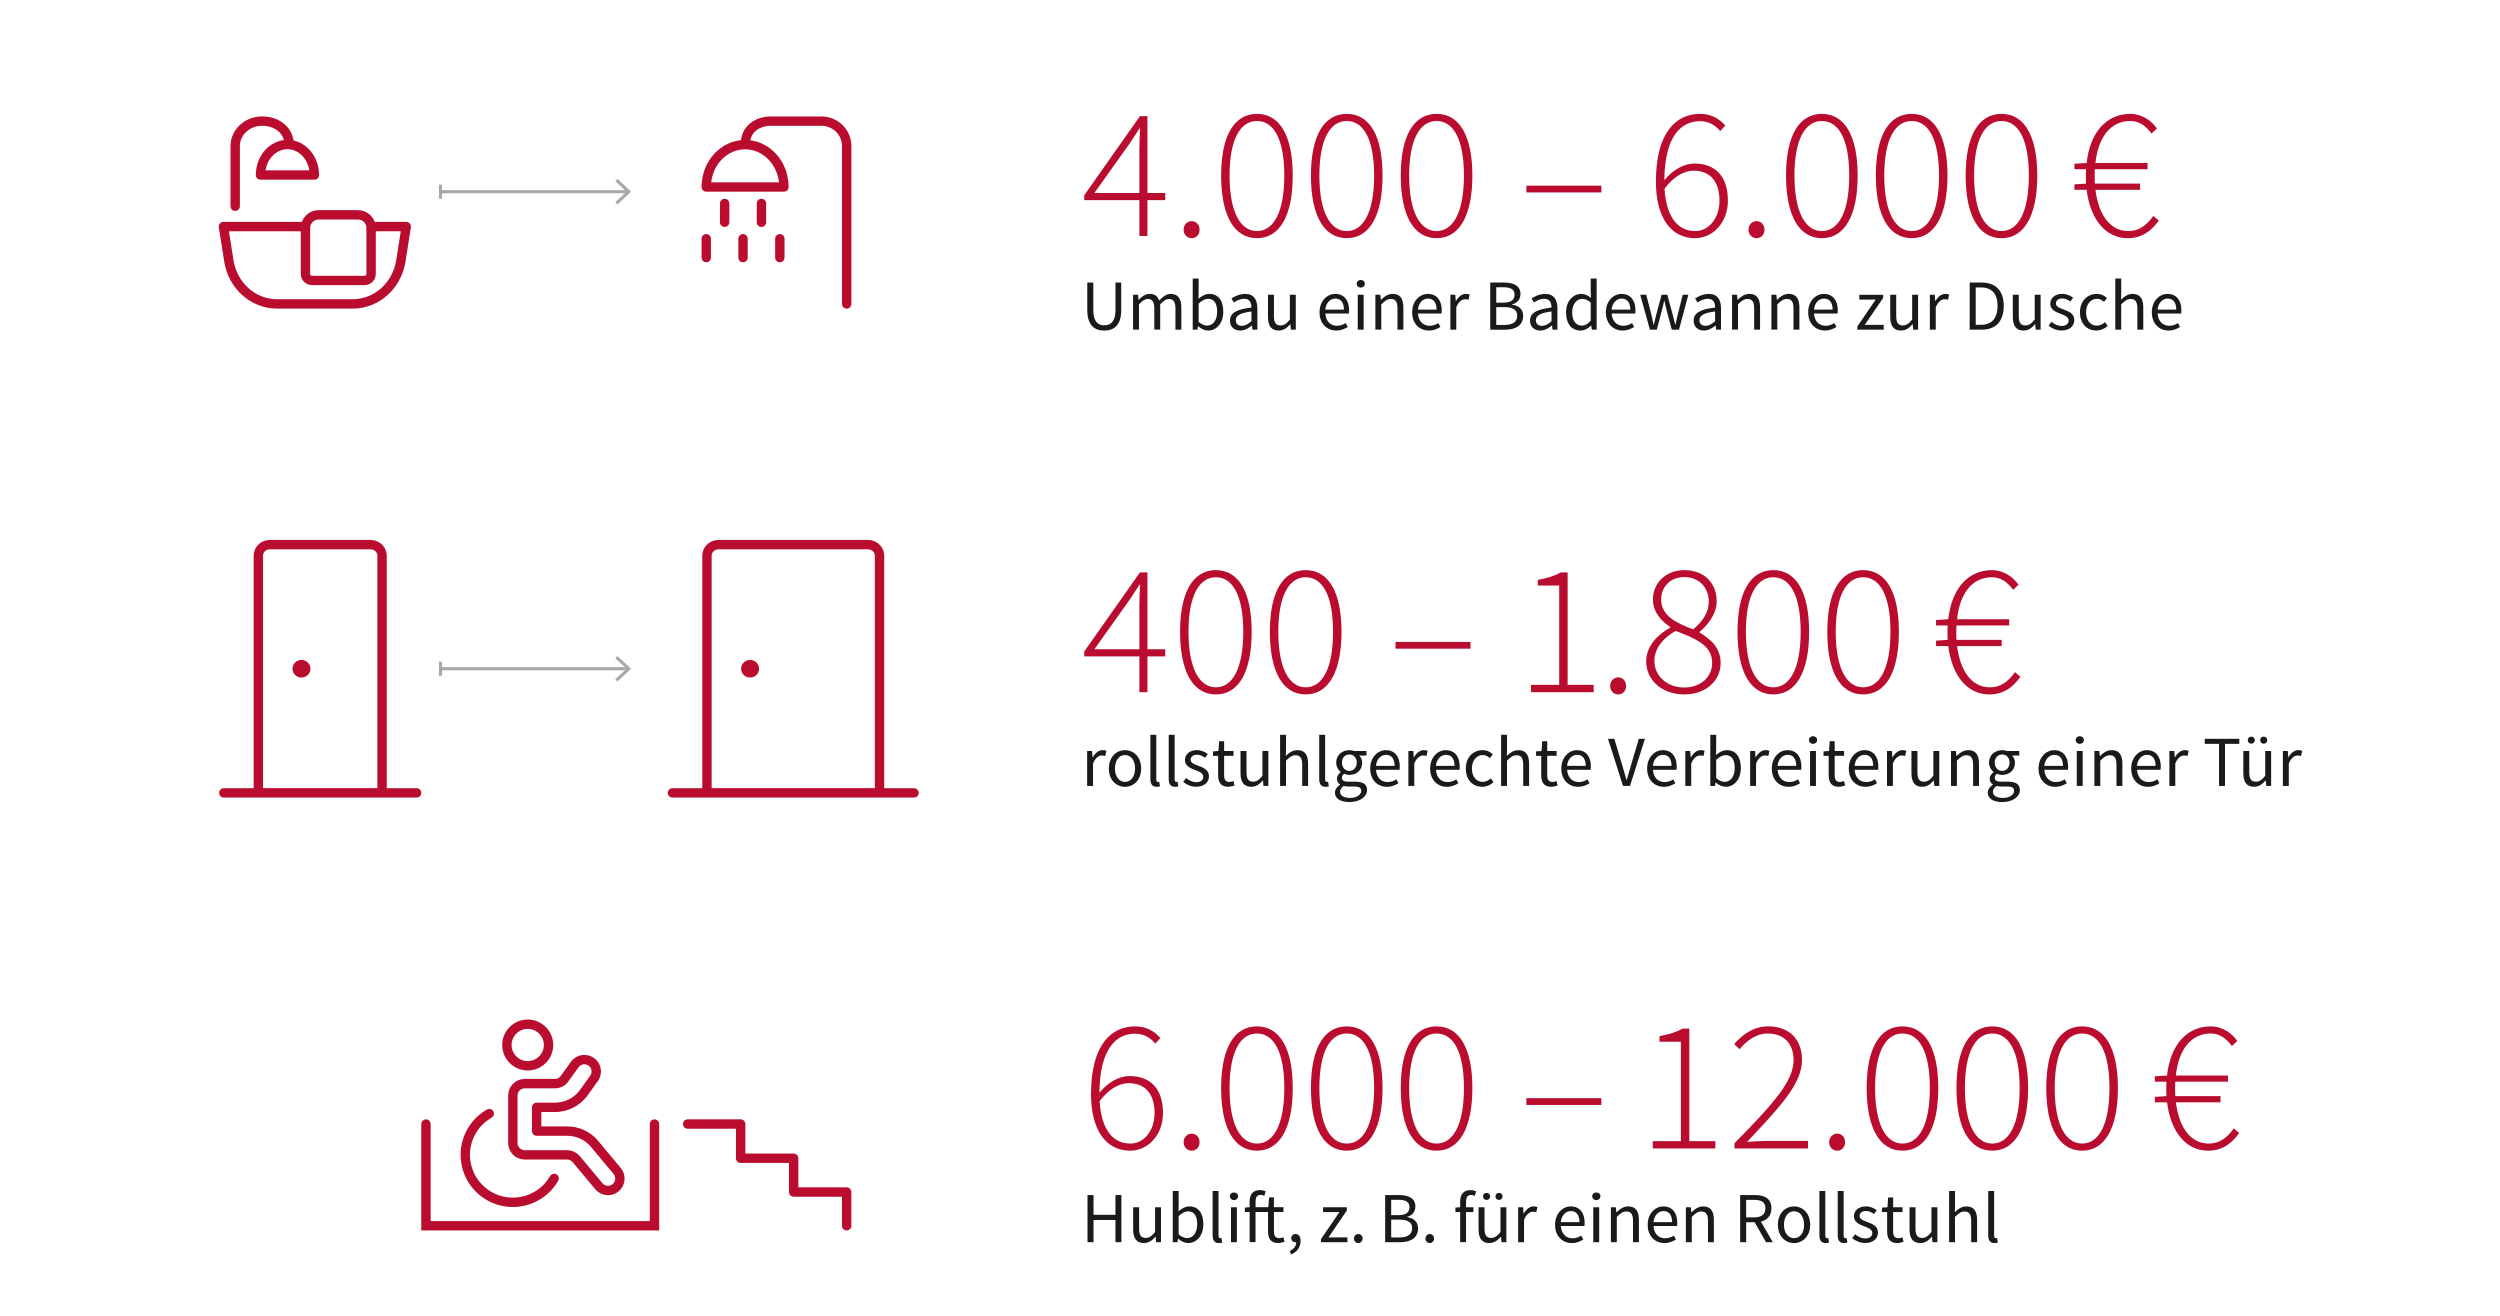 <?xml version="1.0" encoding="utf-8"?>
<!-- Generator: Adobe Illustrator 23.0.4, SVG Export Plug-In . SVG Version: 6.00 Build 0)  -->
<svg version="1.1" id="Ebene_1" xmlns="http://www.w3.org/2000/svg" xmlns:xlink="http://www.w3.org/1999/xlink" x="0px" y="0px"
	 viewBox="0 0 800 421" style="enable-background:new 0 0 800 421;" xml:space="preserve">
<style type="text/css">
	.st0{fill:none;stroke:#BA0C2F;stroke-width:3;stroke-linecap:round;stroke-linejoin:round;}
	.st1{fill:none;stroke:#A8A9A5;}
	.st2{fill:#BA0C2F;}
	.st3{fill:#1A1A18;}
	.st4{fill:none;stroke:#51534A;stroke-width:3;stroke-linecap:round;}
	.st5{fill:none;stroke:#BA0C2F;stroke-width:3;stroke-linecap:round;}
</style>
<g>
	<g>
		<path class="st0" d="M238.55,45.9c0-4.39,3.62-7.14,8.1-7.14h16.19c4.47,0,8.1,3.56,8.1,7.95v50.55"/>
		<path class="st0" d="M250.86,59.84c0-7.49-5.56-13.56-12.43-13.56c-6.86,0-12.43,6.07-12.43,13.56H250.86z"/>
	</g>
	<line class="st0" x1="249.55" y1="76.4" x2="249.55" y2="82.43"/>
	<line class="st0" x1="237.77" y1="76.4" x2="237.77" y2="82.43"/>
	<line class="st0" x1="226" y1="76.4" x2="226" y2="82.43"/>
	<line class="st0" x1="243.66" y1="65.1" x2="243.66" y2="71.13"/>
	<line class="st0" x1="231.89" y1="65.1" x2="231.89" y2="71.13"/>
	<g>
		<path class="st0" d="M97.25,72.5H71.5l1.73,10.96c1.25,7.96,7.76,13.79,15.39,13.79h24.27c7.63,0,14.14-5.83,15.39-13.79L130,72.5
			h-10.75"/>
		<path class="st0" d="M99.85,89.75h16.8c1.16,0,2.1-0.94,2.1-2.1v-14.7c0-2.32-1.88-4.2-4.2-4.2h-12.6c-2.32,0-4.2,1.88-4.2,4.2
			v14.7C97.75,88.81,98.69,89.75,99.85,89.75z"/>
		<path class="st0" d="M92.5,46.15c0-4.42-3.86-7.4-8.62-7.4c-4.76,0-8.62,3.58-8.62,8V66"/>
		<path class="st0" d="M100.6,56c0-5.38-3.86-9.75-8.62-9.75c-4.76,0-8.62,4.37-8.62,9.75H100.6z"/>
	</g>
	<line class="st1" x1="140.96" y1="61.34" x2="201.23" y2="61.34"/>
	<line class="st1" x1="140.96" y1="59.09" x2="140.96" y2="63.59"/>
	<polyline class="st1" points="197.23,57.61 201.23,61.34 197.23,65.06 	"/>
	<g>
		<path class="st2" d="M372.88,64.04h-5.7V75.5h-2.58V64.04h-17.64v-1.56l17.82-25.32h2.4v24.6h5.7V64.04z M364.6,61.76V47.72
			c0-1.74,0.12-4.86,0.24-6.6h-0.24c-0.96,1.62-2.04,3.06-3.12,4.8L350.2,61.76H364.6z"/>
		<path class="st2" d="M381.34,70.76c1.32,0,2.52,1.02,2.52,2.76c0,1.68-1.2,2.7-2.52,2.7c-1.32,0-2.58-1.02-2.58-2.7
			C378.76,71.78,380.02,70.76,381.34,70.76z"/>
		<path class="st2" d="M390.76,56.18c0-12.72,4.14-19.74,11.46-19.74c7.32,0,11.46,7.02,11.46,19.74c0,12.78-4.14,20.04-11.46,20.04
			C394.9,76.22,390.76,68.96,390.76,56.18z M410.98,56.18c0-11.7-3.42-17.46-8.76-17.46c-5.28,0-8.76,5.76-8.76,17.46
			c0,11.7,3.48,17.76,8.76,17.76C407.56,73.94,410.98,67.88,410.98,56.18z"/>
		<path class="st2" d="M419.5,56.18c0-12.72,4.14-19.74,11.46-19.74c7.32,0,11.46,7.02,11.46,19.74c0,12.78-4.14,20.04-11.46,20.04
			C423.64,76.22,419.5,68.96,419.5,56.18z M439.72,56.18c0-11.7-3.42-17.46-8.76-17.46c-5.28,0-8.76,5.76-8.76,17.46
			c0,11.7,3.48,17.76,8.76,17.76C436.3,73.94,439.72,67.88,439.72,56.18z"/>
		<path class="st2" d="M448.24,56.18c0-12.72,4.14-19.74,11.46-19.74c7.32,0,11.46,7.02,11.46,19.74c0,12.78-4.14,20.04-11.46,20.04
			C452.38,76.22,448.24,68.96,448.24,56.18z M468.46,56.18c0-11.7-3.42-17.46-8.76-17.46c-5.28,0-8.76,5.76-8.76,17.46
			c0,11.7,3.48,17.76,8.76,17.76C465.04,73.94,468.46,67.88,468.46,56.18z"/>
		<path class="st2" d="M488.44,59.42h24v2.16h-24V59.42z"/>
		<path class="st2" d="M550.47,41.96c-1.68-2.1-4.02-3.18-6.48-3.18c-6.06,0-11.28,4.8-11.4,18.9c2.64-3.24,6.12-5.34,9.66-5.34
			c6.72,0,10.68,4.14,10.68,11.88c0,6.96-4.8,12-10.5,12c-7.68,0-12.54-6.48-12.54-18.12c0-16.08,6.72-21.66,14.1-21.66
			c3.6,0,6.12,1.5,8.1,3.72L550.47,41.96z M550.23,64.22c0-5.52-2.46-9.6-8.28-9.6c-2.7,0-6.18,1.56-9.3,5.76
			c0.48,8.1,3.6,13.56,9.84,13.56C546.93,73.94,550.23,69.68,550.23,64.22z"/>
		<path class="st2" d="M562.11,70.76c1.32,0,2.52,1.02,2.52,2.76c0,1.68-1.2,2.7-2.52,2.7c-1.32,0-2.58-1.02-2.58-2.7
			C559.53,71.78,560.79,70.76,562.11,70.76z"/>
		<path class="st2" d="M571.53,56.18c0-12.72,4.14-19.74,11.46-19.74c7.32,0,11.46,7.02,11.46,19.74c0,12.78-4.14,20.04-11.46,20.04
			C575.67,76.22,571.53,68.96,571.53,56.18z M591.75,56.18c0-11.7-3.42-17.46-8.76-17.46c-5.28,0-8.76,5.76-8.76,17.46
			c0,11.7,3.48,17.76,8.76,17.76C588.33,73.94,591.75,67.88,591.75,56.18z"/>
		<path class="st2" d="M600.27,56.18c0-12.72,4.14-19.74,11.46-19.74c7.32,0,11.46,7.02,11.46,19.74c0,12.78-4.14,20.04-11.46,20.04
			C604.41,76.22,600.27,68.96,600.27,56.18z M620.49,56.18c0-11.7-3.42-17.46-8.76-17.46c-5.28,0-8.76,5.76-8.76,17.46
			c0,11.7,3.48,17.76,8.76,17.76C617.07,73.94,620.49,67.88,620.49,56.18z"/>
		<path class="st2" d="M629.01,56.18c0-12.72,4.14-19.74,11.46-19.74c7.32,0,11.46,7.02,11.46,19.74c0,12.78-4.14,20.04-11.46,20.04
			C633.15,76.22,629.01,68.96,629.01,56.18z M649.23,56.18c0-11.7-3.42-17.46-8.76-17.46c-5.28,0-8.76,5.76-8.76,17.46
			c0,11.7,3.48,17.76,8.76,17.76C645.81,73.94,649.23,67.88,649.23,56.18z"/>
	</g>
	<g>
		<path class="st2" d="M690.82,70.58c-2.52,3.48-5.52,5.64-9.96,5.64c-7.02,0-11.94-5.94-13.14-15.48h-3.9V59l3.72-0.24
			c-0.06-0.84-0.06-1.68-0.06-2.52c0-0.72,0-1.44,0.06-2.1h-3.72V52.4l3.9-0.24c1.08-9.78,6.3-15.72,14.04-15.72
			c3.6,0,6.72,2.16,8.46,4.68l-1.74,1.62c-1.74-2.4-3.96-4.02-6.72-4.02c-6.36,0-10.32,5.1-11.22,13.44h16.68v1.98h-16.86
			c-0.06,0.66-0.06,1.32-0.06,2.04c0,0.9,0,1.74,0.06,2.58h14.46v1.98h-14.28c1.02,8.1,4.74,13.2,10.5,13.2
			c3.3,0,5.7-1.62,8.04-4.86L690.82,70.58z"/>
	</g>
	<g>
		<path class="st3" d="M347.93,90.42h1.93v8.9c0,3.63,1.54,4.78,3.5,4.78c2,0,3.59-1.15,3.59-4.78v-8.9h1.84v8.85
			c0,4.85-2.35,6.51-5.43,6.51s-5.43-1.66-5.43-6.51V90.42z"/>
		<path class="st3" d="M362.61,94.32h1.56l0.16,1.61h0.07c0.97-1.06,2.14-1.89,3.47-1.89c1.7,0,2.62,0.81,3.08,2.14
			c1.17-1.26,2.32-2.14,3.68-2.14c2.3,0,3.4,1.52,3.4,4.37v7.08h-1.89v-6.83c0-2.09-0.67-2.99-2.07-2.99
			c-0.87,0-1.77,0.57-2.81,1.72v8.09h-1.89v-6.83c0-2.09-0.67-2.99-2.09-2.99c-0.83,0-1.77,0.57-2.81,1.72v8.09h-1.89V94.32z"/>
		<path class="st3" d="M381.67,89.13h1.89v4.46l-0.05,2.02c1.01-0.9,2.25-1.56,3.5-1.56c2.9,0,4.44,2.23,4.44,5.68
			c0,3.82-2.28,6.05-4.83,6.05c-1.03,0-2.21-0.51-3.2-1.38h-0.07l-0.16,1.1h-1.52V89.13z M386.29,104.19c1.84,0,3.2-1.68,3.2-4.44
			c0-2.46-0.83-4.12-2.94-4.12c-0.94,0-1.93,0.53-2.99,1.52v5.86C384.55,103.87,385.56,104.19,386.29,104.19z"/>
		<path class="st3" d="M400.46,98.42c0-1.43-0.48-2.81-2.3-2.81c-1.31,0-2.46,0.6-3.33,1.2l-0.76-1.31c1.04-0.67,2.6-1.45,4.39-1.45
			c2.74,0,3.89,1.82,3.89,4.6v6.85h-1.56l-0.16-1.33h-0.05c-1.08,0.87-2.32,1.61-3.7,1.61c-1.89,0-3.29-1.17-3.29-3.17
			C393.59,100.17,395.7,98.95,400.46,98.42z M397.4,104.26c1.08,0,1.98-0.53,3.06-1.49v-3.1c-3.75,0.46-5.01,1.38-5.01,2.81
			C395.45,103.73,396.3,104.26,397.4,104.26z"/>
		<path class="st3" d="M405.75,94.32h1.91v6.83c0,2.09,0.62,2.99,2.09,2.99c1.15,0,1.96-0.57,3.01-1.89v-7.93h1.89v11.18h-1.56
			l-0.16-1.75h-0.07c-1.04,1.22-2.14,2.02-3.68,2.02c-2.37,0-3.43-1.52-3.43-4.37V94.32z"/>
		<path class="st3" d="M427.26,94.05c2.85,0,4.46,2.05,4.46,5.24c0,0.39-0.02,0.76-0.07,1.03h-7.54c0.14,2.41,1.59,3.93,3.73,3.93
			c1.06,0,1.96-0.34,2.78-0.87l0.67,1.24c-0.97,0.62-2.16,1.15-3.68,1.15c-2.99,0-5.36-2.18-5.36-5.84S424.71,94.05,427.26,94.05z
			 M430.06,99.08c0-2.28-1.01-3.54-2.76-3.54c-1.56,0-2.99,1.29-3.22,3.54H430.06z"/>
		<path class="st3" d="M434.13,90.81c0-0.74,0.57-1.22,1.31-1.22c0.74,0,1.31,0.48,1.31,1.22c0,0.71-0.58,1.22-1.31,1.22
			C434.71,92.02,434.13,91.52,434.13,90.81z M434.48,94.32h1.89v11.18h-1.89V94.32z"/>
		<path class="st3" d="M440.14,94.32h1.56l0.16,1.61h0.07c1.06-1.06,2.21-1.89,3.75-1.89c2.34,0,3.4,1.52,3.4,4.37v7.08h-1.89v-6.83
			c0-2.09-0.64-2.99-2.12-2.99c-1.15,0-1.93,0.6-3.06,1.72v8.09h-1.89V94.32z"/>
		<path class="st3" d="M456.9,94.05c2.85,0,4.46,2.05,4.46,5.24c0,0.39-0.02,0.76-0.07,1.03h-7.54c0.14,2.41,1.59,3.93,3.73,3.93
			c1.06,0,1.96-0.34,2.78-0.87l0.67,1.24c-0.97,0.62-2.16,1.15-3.68,1.15c-2.99,0-5.36-2.18-5.36-5.84S454.35,94.05,456.9,94.05z
			 M459.71,99.08c0-2.28-1.01-3.54-2.76-3.54c-1.56,0-2.99,1.29-3.22,3.54H459.71z"/>
		<path class="st3" d="M464.13,94.32h1.56l0.16,2.02h0.07c0.76-1.4,1.91-2.3,3.17-2.3c0.48,0,0.83,0.07,1.2,0.23l-0.37,1.66
			c-0.37-0.11-0.62-0.18-1.08-0.18c-0.94,0-2.07,0.69-2.83,2.58v7.17h-1.89V94.32z"/>
		<path class="st3" d="M476.87,90.42h4.48c3.06,0,5.2,1.04,5.2,3.68c0,1.49-0.85,2.83-2.64,3.29v0.09c2.21,0.35,3.5,1.54,3.5,3.61
			c0,2.97-2.35,4.42-5.7,4.42h-4.83V90.42z M481.03,96.85c2.55,0,3.63-0.92,3.63-2.6c0-1.63-1.22-2.32-3.54-2.32h-2.32v4.92H481.03z
			 M481.42,103.98c2.58,0,4.09-0.94,4.09-2.99c0-1.86-1.45-2.71-4.09-2.71h-2.62v5.7H481.42z"/>
		<path class="st3" d="M496.48,98.42c0-1.43-0.48-2.81-2.3-2.81c-1.31,0-2.46,0.6-3.33,1.2l-0.76-1.31c1.04-0.67,2.6-1.45,4.39-1.45
			c2.74,0,3.89,1.82,3.89,4.6v6.85h-1.56l-0.16-1.33h-0.05c-1.08,0.87-2.32,1.61-3.7,1.61c-1.89,0-3.29-1.17-3.29-3.17
			C489.61,100.17,491.72,98.95,496.48,98.42z M493.43,104.26c1.08,0,1.98-0.53,3.06-1.49v-3.1c-3.75,0.46-5.01,1.38-5.01,2.81
			C491.47,103.73,492.32,104.26,493.43,104.26z"/>
		<path class="st3" d="M505.98,94.05c1.29,0,2.14,0.48,3.13,1.29l-0.09-1.91v-4.3h1.91v16.37h-1.56l-0.16-1.31h-0.07
			c-0.87,0.85-2.07,1.59-3.38,1.59c-2.81,0-4.62-2.12-4.62-5.84C501.13,96.3,503.43,94.05,505.98,94.05z M506.17,104.19
			c1.04,0,1.93-0.51,2.85-1.54v-5.84c-0.94-0.85-1.79-1.17-2.71-1.17c-1.79,0-3.22,1.72-3.22,4.28
			C503.09,102.58,504.21,104.19,506.17,104.19z"/>
		<path class="st3" d="M518.89,94.05c2.85,0,4.46,2.05,4.46,5.24c0,0.39-0.02,0.76-0.07,1.03h-7.54c0.14,2.41,1.59,3.93,3.73,3.93
			c1.06,0,1.96-0.34,2.78-0.87l0.67,1.24c-0.97,0.62-2.16,1.15-3.68,1.15c-2.99,0-5.36-2.18-5.36-5.84S516.33,94.05,518.89,94.05z
			 M521.69,99.08c0-2.28-1.01-3.54-2.76-3.54c-1.56,0-2.99,1.29-3.22,3.54H521.69z"/>
		<path class="st3" d="M524.87,94.32h1.93l1.66,6.46c0.25,1.06,0.46,2.07,0.67,3.1h0.09c0.25-1.03,0.48-2.07,0.76-3.1l1.72-6.46
			h1.84l1.75,6.46c0.28,1.06,0.53,2.07,0.78,3.1h0.09c0.25-1.03,0.46-2.05,0.69-3.1l1.63-6.46h1.79l-2.99,11.18h-2.3l-1.61-6
			c-0.28-1.06-0.48-2.09-0.76-3.22h-0.09c-0.25,1.13-0.48,2.18-0.78,3.24l-1.56,5.98h-2.21L524.87,94.32z"/>
		<path class="st3" d="M548.83,98.42c0-1.43-0.48-2.81-2.3-2.81c-1.31,0-2.46,0.6-3.33,1.2l-0.76-1.31c1.04-0.67,2.6-1.45,4.39-1.45
			c2.74,0,3.89,1.82,3.89,4.6v6.85h-1.56l-0.16-1.33h-0.05c-1.08,0.87-2.32,1.61-3.7,1.61c-1.89,0-3.29-1.17-3.29-3.17
			C541.96,100.17,544.07,98.95,548.83,98.42z M545.77,104.26c1.08,0,1.98-0.53,3.06-1.49v-3.1c-3.75,0.46-5.01,1.38-5.01,2.81
			C543.82,103.73,544.67,104.26,545.77,104.26z"/>
		<path class="st3" d="M554.28,94.32h1.56l0.16,1.61h0.07c1.06-1.06,2.21-1.89,3.75-1.89c2.34,0,3.4,1.52,3.4,4.37v7.08h-1.89v-6.83
			c0-2.09-0.64-2.99-2.12-2.99c-1.15,0-1.93,0.6-3.06,1.72v8.09h-1.89V94.32z"/>
		<path class="st3" d="M566.87,94.32h1.56l0.16,1.61h0.07c1.06-1.06,2.21-1.89,3.75-1.89c2.34,0,3.4,1.52,3.4,4.37v7.08h-1.89v-6.83
			c0-2.09-0.64-2.99-2.12-2.99c-1.15,0-1.93,0.6-3.06,1.72v8.09h-1.89V94.32z"/>
		<path class="st3" d="M583.63,94.05c2.85,0,4.46,2.05,4.46,5.24c0,0.39-0.02,0.76-0.07,1.03h-7.54c0.14,2.41,1.59,3.93,3.73,3.93
			c1.06,0,1.96-0.34,2.78-0.87l0.67,1.24c-0.97,0.62-2.16,1.15-3.68,1.15c-2.99,0-5.36-2.18-5.36-5.84S581.08,94.05,583.63,94.05z
			 M586.44,99.08c0-2.28-1.01-3.54-2.76-3.54c-1.56,0-2.99,1.29-3.22,3.54H586.44z"/>
		<path class="st3" d="M594.33,104.49l5.89-8.62h-5.24v-1.54h7.63v1.01l-5.89,8.62h6.07v1.54h-8.46V104.49z"/>
		<path class="st3" d="M604.88,94.32h1.91v6.83c0,2.09,0.62,2.99,2.09,2.99c1.15,0,1.96-0.57,3.01-1.89v-7.93h1.89v11.18h-1.56
			l-0.16-1.75h-0.07c-1.04,1.22-2.14,2.02-3.68,2.02c-2.37,0-3.43-1.52-3.43-4.37V94.32z"/>
		<path class="st3" d="M617.56,94.32h1.56l0.16,2.02h0.07c0.76-1.4,1.91-2.3,3.17-2.3c0.48,0,0.83,0.07,1.2,0.23l-0.37,1.66
			c-0.37-0.11-0.62-0.18-1.08-0.18c-0.94,0-2.07,0.69-2.83,2.58v7.17h-1.89V94.32z"/>
		<path class="st3" d="M630.3,90.42h3.77c4.65,0,7.13,2.69,7.13,7.47c0,4.81-2.48,7.61-7.04,7.61h-3.86V90.42z M633.93,103.94
			c3.54,0,5.29-2.23,5.29-6.05c0-3.79-1.75-5.91-5.29-5.91h-1.7v11.96H633.93z"/>
		<path class="st3" d="M644.1,94.32h1.91v6.83c0,2.09,0.62,2.99,2.09,2.99c1.15,0,1.96-0.57,3.01-1.89v-7.93H653v11.18h-1.56
			l-0.16-1.75h-0.07c-1.04,1.22-2.14,2.02-3.68,2.02c-2.37,0-3.43-1.52-3.43-4.37V94.32z"/>
		<path class="st3" d="M656.47,102.97c0.97,0.78,1.95,1.33,3.29,1.33c1.47,0,2.21-0.78,2.21-1.75c0-1.15-1.33-1.66-2.55-2.12
			c-1.59-0.57-3.33-1.33-3.33-3.22c0-1.79,1.43-3.17,3.84-3.17c1.4,0,2.62,0.58,3.47,1.26l-0.9,1.2c-0.76-0.57-1.56-0.99-2.55-0.99
			c-1.4,0-2.05,0.76-2.05,1.61c0,1.03,1.22,1.45,2.48,1.93c1.61,0.6,3.4,1.26,3.4,3.38c0,1.82-1.45,3.33-4.09,3.33
			c-1.59,0-3.1-0.67-4.16-1.54L656.47,102.97z"/>
		<path class="st3" d="M670.96,94.05c1.47,0,2.51,0.62,3.27,1.33l-0.94,1.22c-0.67-0.58-1.36-0.99-2.25-0.99
			c-2.02,0-3.5,1.75-3.5,4.32c0,2.55,1.4,4.28,3.45,4.28c1.06,0,1.95-0.53,2.62-1.13l0.85,1.24c-1.01,0.9-2.3,1.45-3.63,1.45
			c-2.97,0-5.24-2.14-5.24-5.84C665.58,96.19,668.09,94.05,670.96,94.05z"/>
		<path class="st3" d="M676.9,89.13h1.89v4.46l-0.07,2.3c1.06-1.01,2.18-1.84,3.73-1.84c2.34,0,3.4,1.52,3.4,4.37v7.08h-1.89v-6.83
			c0-2.09-0.64-2.99-2.12-2.99c-1.15,0-1.93,0.6-3.06,1.72v8.09h-1.89V89.13z"/>
		<path class="st3" d="M693.59,94.05c2.85,0,4.46,2.05,4.46,5.24c0,0.39-0.02,0.76-0.07,1.03h-7.54c0.14,2.41,1.59,3.93,3.73,3.93
			c1.06,0,1.96-0.34,2.78-0.87l0.67,1.24c-0.97,0.62-2.16,1.15-3.68,1.15c-2.99,0-5.36-2.18-5.36-5.84S691.04,94.05,693.59,94.05z
			 M696.4,99.08c0-2.28-1.01-3.54-2.76-3.54c-1.56,0-2.99,1.29-3.22,3.54H696.4z"/>
	</g>
	<path class="st4" d="M309.21,260.5"/>
	<g>
		<path class="st2" d="M372.88,210.04h-5.7v11.46h-2.58v-11.46h-17.64v-1.56l17.82-25.32h2.4v24.6h5.7V210.04z M364.6,207.76v-14.04
			c0-1.74,0.12-4.86,0.24-6.6h-0.24c-0.96,1.62-2.04,3.06-3.12,4.8l-11.28,15.84H364.6z"/>
		<path class="st2" d="M377.62,202.18c0-12.72,4.14-19.74,11.46-19.74s11.46,7.02,11.46,19.74c0,12.78-4.14,20.04-11.46,20.04
			S377.62,214.96,377.62,202.18z M397.84,202.18c0-11.7-3.42-17.46-8.76-17.46c-5.28,0-8.76,5.76-8.76,17.46s3.48,17.76,8.76,17.76
			C394.42,219.94,397.84,213.88,397.84,202.18z"/>
		<path class="st2" d="M406.36,202.18c0-12.72,4.14-19.74,11.46-19.74c7.32,0,11.46,7.02,11.46,19.74
			c0,12.78-4.14,20.04-11.46,20.04C410.5,222.22,406.36,214.96,406.36,202.18z M426.58,202.18c0-11.7-3.42-17.46-8.76-17.46
			c-5.28,0-8.76,5.76-8.76,17.46s3.48,17.76,8.76,17.76C423.16,219.94,426.58,213.88,426.58,202.18z"/>
		<path class="st2" d="M446.56,205.42h24v2.16h-24V205.42z"/>
		<path class="st2" d="M489.94,219.16h9v-31.8h-6.84v-1.8c3.12-0.54,5.58-1.38,7.38-2.4h2.16v36h8.34v2.34h-20.04V219.16z"/>
		<path class="st2" d="M517.83,216.76c1.32,0,2.52,1.02,2.52,2.76c0,1.68-1.2,2.7-2.52,2.7c-1.32,0-2.58-1.02-2.58-2.7
			C515.25,217.78,516.52,216.76,517.83,216.76z"/>
		<path class="st2" d="M534.46,200.86v-0.24c-2.82-1.86-5.52-4.74-5.52-8.82c0-5.52,4.44-9.36,10.02-9.36
			c6.54,0,10.38,4.26,10.38,10.02c0,4.2-3.24,7.92-5.46,9.72v0.24c3.3,2.04,6.72,4.62,6.72,9.78c0,5.58-4.68,10.02-11.64,10.02
			c-7.02,0-12.18-4.5-12.18-10.56C526.78,206.5,530.85,202.78,534.46,200.86z M538.95,220c5.4,0,8.94-3.48,8.94-7.86
			c0-5.88-5.76-7.92-11.7-10.26c-3.9,2.28-6.78,5.46-6.78,9.66C529.42,216.28,533.43,220,538.95,220z M546.81,192.52
			c0-4.26-2.88-7.86-7.86-7.86c-4.26,0-7.38,3-7.38,7.14c0,5.46,5.16,7.62,10.2,9.6C545.01,198.76,546.81,195.82,546.81,192.52z"/>
		<path class="st2" d="M556,202.18c0-12.72,4.14-19.74,11.46-19.74c7.32,0,11.46,7.02,11.46,19.74c0,12.78-4.14,20.04-11.46,20.04
			C560.13,222.22,556,214.96,556,202.18z M576.21,202.18c0-11.7-3.42-17.46-8.76-17.46c-5.28,0-8.76,5.76-8.76,17.46
			s3.48,17.76,8.76,17.76C572.79,219.94,576.21,213.88,576.21,202.18z"/>
		<path class="st2" d="M584.73,202.18c0-12.72,4.14-19.74,11.46-19.74c7.32,0,11.46,7.02,11.46,19.74
			c0,12.78-4.14,20.04-11.46,20.04C588.87,222.22,584.73,214.96,584.73,202.18z M604.95,202.18c0-11.7-3.42-17.46-8.76-17.46
			c-5.28,0-8.76,5.76-8.76,17.46s3.48,17.76,8.76,17.76C601.53,219.94,604.95,213.88,604.95,202.18z"/>
	</g>
	<g>
		<path class="st2" d="M646.54,216.58c-2.52,3.48-5.52,5.64-9.96,5.64c-7.02,0-11.94-5.94-13.14-15.48h-3.9V205l3.72-0.24
			c-0.06-0.84-0.06-1.68-0.06-2.52c0-0.72,0-1.44,0.06-2.1h-3.72v-1.74l3.9-0.24c1.08-9.78,6.3-15.72,14.04-15.72
			c3.6,0,6.72,2.16,8.46,4.68l-1.74,1.62c-1.74-2.4-3.96-4.02-6.72-4.02c-6.36,0-10.32,5.1-11.22,13.44h16.68v1.98h-16.86
			c-0.06,0.66-0.06,1.32-0.06,2.04c0,0.9,0,1.74,0.06,2.58h14.46v1.98h-14.28c1.02,8.1,4.74,13.2,10.5,13.2
			c3.3,0,5.7-1.62,8.04-4.86L646.54,216.58z"/>
	</g>
	<g>
		<path class="st3" d="M347.89,240.32h1.56l0.16,2.02h0.07c0.76-1.4,1.91-2.3,3.17-2.3c0.48,0,0.83,0.07,1.2,0.23l-0.37,1.66
			c-0.37-0.11-0.62-0.18-1.08-0.18c-0.94,0-2.07,0.69-2.83,2.58v7.17h-1.89V240.32z"/>
		<path class="st3" d="M360,240.05c2.74,0,5.17,2.14,5.17,5.89c0,3.7-2.44,5.84-5.17,5.84c-2.74,0-5.17-2.14-5.17-5.84
			C354.83,242.19,357.27,240.05,360,240.05z M360,250.21c1.93,0,3.22-1.72,3.22-4.28c0-2.58-1.29-4.32-3.22-4.32
			c-1.91,0-3.22,1.75-3.22,4.32C356.79,248.49,358.1,250.21,360,250.21z"/>
		<path class="st3" d="M368.12,235.13h1.89v14.26c0,0.6,0.25,0.83,0.53,0.83c0.11,0,0.21,0,0.41-0.05l0.25,1.43
			c-0.25,0.12-0.57,0.18-1.08,0.18c-1.43,0-2-0.9-2-2.53V235.13z"/>
		<path class="st3" d="M373.99,235.13h1.89v14.26c0,0.6,0.25,0.83,0.53,0.83c0.11,0,0.21,0,0.41-0.05l0.25,1.43
			c-0.25,0.12-0.57,0.18-1.08,0.18c-1.43,0-2-0.9-2-2.53V235.13z"/>
		<path class="st3" d="M379.56,248.97c0.97,0.78,1.95,1.33,3.29,1.33c1.47,0,2.21-0.78,2.21-1.75c0-1.15-1.33-1.66-2.55-2.12
			c-1.59-0.58-3.33-1.33-3.33-3.22c0-1.79,1.43-3.17,3.84-3.17c1.4,0,2.62,0.57,3.47,1.26l-0.9,1.2c-0.76-0.58-1.56-0.99-2.55-0.99
			c-1.4,0-2.05,0.76-2.05,1.61c0,1.04,1.22,1.45,2.48,1.93c1.61,0.6,3.4,1.26,3.4,3.38c0,1.82-1.45,3.33-4.09,3.33
			c-1.59,0-3.1-0.67-4.16-1.54L379.56,248.97z"/>
		<path class="st3" d="M389.81,241.87h-1.66v-1.43l1.75-0.12l0.23-3.13h1.59v3.13h3.01v1.54h-3.01v6.21c0,1.38,0.44,2.16,1.72,2.16
			c0.39,0,0.9-0.16,1.26-0.3l0.37,1.43c-0.62,0.21-1.38,0.41-2.07,0.41c-2.39,0-3.2-1.52-3.2-3.73V241.87z"/>
		<path class="st3" d="M396.97,240.32h1.91v6.83c0,2.09,0.62,2.99,2.09,2.99c1.15,0,1.95-0.58,3.01-1.89v-7.93h1.89v11.18h-1.56
			l-0.16-1.75h-0.07c-1.04,1.22-2.14,2.02-3.68,2.02c-2.37,0-3.43-1.52-3.43-4.37V240.32z"/>
		<path class="st3" d="M409.64,235.13h1.89v4.46l-0.07,2.3c1.06-1.01,2.18-1.84,3.73-1.84c2.34,0,3.4,1.52,3.4,4.37v7.08h-1.89
			v-6.83c0-2.09-0.64-2.99-2.12-2.99c-1.15,0-1.93,0.6-3.06,1.73v8.09h-1.89V235.13z"/>
		<path class="st3" d="M422.15,235.13h1.89v14.26c0,0.6,0.25,0.83,0.53,0.83c0.12,0,0.21,0,0.41-0.05l0.25,1.43
			c-0.25,0.12-0.58,0.18-1.08,0.18c-1.42,0-2-0.9-2-2.53V235.13z"/>
		<path class="st3" d="M428.8,251.11v-0.09c-0.55-0.35-0.99-0.94-0.99-1.82c0-0.94,0.64-1.68,1.22-2.07v-0.09
			c-0.74-0.6-1.45-1.68-1.45-3.01c0-2.44,1.93-3.98,4.21-3.98c0.62,0,1.17,0.11,1.59,0.28h3.89v1.45h-2.3
			c0.53,0.51,0.92,1.36,0.92,2.3c0,2.39-1.82,3.89-4.09,3.89c-0.55,0-1.17-0.14-1.68-0.39c-0.39,0.35-0.71,0.71-0.71,1.33
			c0,0.71,0.46,1.22,1.98,1.22h2.16c2.6,0,3.91,0.8,3.91,2.67c0,2.07-2.18,3.86-5.66,3.86c-2.74,0-4.62-1.08-4.62-3.01
			C427.17,252.7,427.79,251.8,428.8,251.11z M432.06,255.34c2.14,0,3.54-1.1,3.54-2.28c0-1.03-0.8-1.38-2.25-1.38h-1.93
			c-0.44,0-0.97-0.05-1.45-0.18c-0.8,0.58-1.15,1.24-1.15,1.89C428.82,254.58,430.04,255.34,432.06,255.34z M434.16,244.03
			c0-1.63-1.06-2.6-2.37-2.6c-1.31,0-2.37,0.97-2.37,2.6s1.08,2.67,2.37,2.67C433.07,246.69,434.16,245.66,434.16,244.03z"/>
		<path class="st3" d="M443.47,240.05c2.85,0,4.46,2.05,4.46,5.24c0,0.39-0.02,0.76-0.07,1.04h-7.54c0.14,2.41,1.59,3.93,3.73,3.93
			c1.06,0,1.96-0.34,2.78-0.87l0.67,1.24c-0.97,0.62-2.16,1.15-3.68,1.15c-2.99,0-5.36-2.18-5.36-5.84S440.92,240.05,443.47,240.05z
			 M446.28,245.08c0-2.28-1.01-3.54-2.76-3.54c-1.56,0-2.99,1.29-3.22,3.54H446.28z"/>
		<path class="st3" d="M450.69,240.32h1.56l0.16,2.02h0.07c0.76-1.4,1.91-2.3,3.17-2.3c0.48,0,0.83,0.07,1.2,0.23l-0.37,1.66
			c-0.37-0.11-0.62-0.18-1.08-0.18c-0.94,0-2.07,0.69-2.83,2.58v7.17h-1.89V240.32z"/>
		<path class="st3" d="M462.65,240.05c2.85,0,4.46,2.05,4.46,5.24c0,0.39-0.02,0.76-0.07,1.04h-7.54c0.14,2.41,1.59,3.93,3.73,3.93
			c1.06,0,1.96-0.34,2.78-0.87l0.67,1.24c-0.97,0.62-2.16,1.15-3.68,1.15c-2.99,0-5.36-2.18-5.36-5.84S460.1,240.05,462.65,240.05z
			 M465.46,245.08c0-2.28-1.01-3.54-2.76-3.54c-1.56,0-2.99,1.29-3.22,3.54H465.46z"/>
		<path class="st3" d="M474.43,240.05c1.47,0,2.51,0.62,3.27,1.33l-0.94,1.22c-0.67-0.57-1.36-0.99-2.25-0.99
			c-2.02,0-3.5,1.75-3.5,4.32c0,2.55,1.4,4.28,3.45,4.28c1.06,0,1.95-0.53,2.62-1.13l0.85,1.24c-1.01,0.9-2.3,1.45-3.63,1.45
			c-2.97,0-5.24-2.14-5.24-5.84C469.05,242.19,471.55,240.05,474.43,240.05z"/>
		<path class="st3" d="M480.36,235.13h1.89v4.46l-0.07,2.3c1.06-1.01,2.18-1.84,3.73-1.84c2.34,0,3.4,1.52,3.4,4.37v7.08h-1.89
			v-6.83c0-2.09-0.64-2.99-2.12-2.99c-1.15,0-1.93,0.6-3.06,1.73v8.09h-1.89V235.13z"/>
		<path class="st3" d="M493.2,241.87h-1.66v-1.43l1.75-0.12l0.23-3.13h1.59v3.13h3.01v1.54h-3.01v6.21c0,1.38,0.44,2.16,1.72,2.16
			c0.39,0,0.9-0.16,1.26-0.3l0.37,1.43c-0.62,0.21-1.38,0.41-2.07,0.41c-2.39,0-3.2-1.52-3.2-3.73V241.87z"/>
		<path class="st3" d="M504.63,240.05c2.85,0,4.46,2.05,4.46,5.24c0,0.39-0.02,0.76-0.07,1.04h-7.54c0.14,2.41,1.59,3.93,3.73,3.93
			c1.06,0,1.96-0.34,2.78-0.87l0.67,1.24c-0.97,0.62-2.16,1.15-3.68,1.15c-2.99,0-5.36-2.18-5.36-5.84S502.07,240.05,504.63,240.05z
			 M507.43,245.08c0-2.28-1.01-3.54-2.76-3.54c-1.56,0-2.99,1.29-3.22,3.54H507.43z"/>
		<path class="st3" d="M514.56,236.42h2.02l2.44,8.14c0.53,1.79,0.9,3.22,1.45,4.99h0.09c0.55-1.77,0.94-3.2,1.45-4.99l2.42-8.14
			h1.95l-4.78,15.08h-2.23L514.56,236.42z"/>
		<path class="st3" d="M532.09,240.05c2.85,0,4.46,2.05,4.46,5.24c0,0.39-0.02,0.76-0.07,1.04h-7.54c0.14,2.41,1.59,3.93,3.73,3.93
			c1.06,0,1.96-0.34,2.78-0.87l0.67,1.24c-0.97,0.62-2.16,1.15-3.68,1.15c-2.99,0-5.36-2.18-5.36-5.84S529.54,240.05,532.09,240.05z
			 M534.89,245.08c0-2.28-1.01-3.54-2.76-3.54c-1.56,0-2.99,1.29-3.22,3.54H534.89z"/>
		<path class="st3" d="M539.31,240.32h1.56l0.16,2.02h0.07c0.76-1.4,1.91-2.3,3.17-2.3c0.48,0,0.83,0.07,1.2,0.23l-0.37,1.66
			c-0.37-0.11-0.62-0.18-1.08-0.18c-0.94,0-2.07,0.69-2.83,2.58v7.17h-1.89V240.32z"/>
		<path class="st3" d="M547.29,235.13h1.89v4.46l-0.05,2.02c1.01-0.9,2.25-1.56,3.5-1.56c2.9,0,4.44,2.23,4.44,5.68
			c0,3.82-2.28,6.05-4.83,6.05c-1.03,0-2.21-0.51-3.2-1.38h-0.07l-0.16,1.1h-1.52V235.13z M551.91,250.19c1.84,0,3.2-1.68,3.2-4.44
			c0-2.46-0.83-4.12-2.94-4.12c-0.94,0-1.93,0.53-2.99,1.52v5.86C550.17,249.87,551.18,250.19,551.91,250.19z"/>
		<path class="st3" d="M560.06,240.32h1.56l0.16,2.02h0.07c0.76-1.4,1.91-2.3,3.17-2.3c0.48,0,0.83,0.07,1.2,0.23l-0.37,1.66
			c-0.37-0.11-0.62-0.18-1.08-0.18c-0.94,0-2.07,0.69-2.83,2.58v7.17h-1.89V240.32z"/>
		<path class="st3" d="M571.99,240.05c2.85,0,4.46,2.05,4.46,5.24c0,0.39-0.02,0.76-0.07,1.04h-7.54c0.14,2.41,1.59,3.93,3.73,3.93
			c1.06,0,1.96-0.34,2.78-0.87l0.67,1.24c-0.97,0.62-2.16,1.15-3.68,1.15c-2.99,0-5.36-2.18-5.36-5.84S569.44,240.05,571.99,240.05z
			 M574.8,245.08c0-2.28-1.01-3.54-2.76-3.54c-1.56,0-2.99,1.29-3.22,3.54H574.8z"/>
		<path class="st3" d="M578.87,236.81c0-0.74,0.57-1.22,1.31-1.22c0.74,0,1.31,0.48,1.31,1.22c0,0.71-0.58,1.22-1.31,1.22
			C579.44,238.03,578.87,237.52,578.87,236.81z M579.21,240.32h1.89v11.18h-1.89V240.32z"/>
		<path class="st3" d="M585.19,241.87h-1.66v-1.43l1.75-0.12l0.23-3.13h1.59v3.13h3.01v1.54h-3.01v6.21c0,1.38,0.44,2.16,1.72,2.16
			c0.39,0,0.9-0.16,1.26-0.3l0.37,1.43c-0.62,0.21-1.38,0.41-2.07,0.41c-2.39,0-3.2-1.52-3.2-3.73V241.87z"/>
		<path class="st3" d="M596.62,240.05c2.85,0,4.46,2.05,4.46,5.24c0,0.39-0.02,0.76-0.07,1.04h-7.54c0.14,2.41,1.59,3.93,3.73,3.93
			c1.06,0,1.96-0.34,2.78-0.87l0.67,1.24c-0.97,0.62-2.16,1.15-3.68,1.15c-2.99,0-5.36-2.18-5.36-5.84S594.07,240.05,596.62,240.05z
			 M599.43,245.08c0-2.28-1.01-3.54-2.76-3.54c-1.56,0-2.99,1.29-3.22,3.54H599.43z"/>
		<path class="st3" d="M603.85,240.32h1.56l0.16,2.02h0.07c0.76-1.4,1.91-2.3,3.17-2.3c0.48,0,0.83,0.07,1.2,0.23l-0.37,1.66
			c-0.37-0.11-0.62-0.18-1.08-0.18c-0.94,0-2.07,0.69-2.83,2.58v7.17h-1.89V240.32z"/>
		<path class="st3" d="M611.67,240.32h1.91v6.83c0,2.09,0.62,2.99,2.09,2.99c1.15,0,1.96-0.58,3.01-1.89v-7.93h1.89v11.18H619
			l-0.16-1.75h-0.07c-1.04,1.22-2.14,2.02-3.68,2.02c-2.37,0-3.43-1.52-3.43-4.37V240.32z"/>
		<path class="st3" d="M624.34,240.32h1.56l0.16,1.61h0.07c1.06-1.06,2.21-1.88,3.75-1.88c2.34,0,3.4,1.52,3.4,4.37v7.08h-1.89
			v-6.83c0-2.09-0.64-2.99-2.12-2.99c-1.15,0-1.93,0.6-3.06,1.73v8.09h-1.89V240.32z"/>
		<path class="st3" d="M637.7,251.11v-0.09c-0.55-0.35-0.99-0.94-0.99-1.82c0-0.94,0.64-1.68,1.22-2.07v-0.09
			c-0.74-0.6-1.45-1.68-1.45-3.01c0-2.44,1.93-3.98,4.21-3.98c0.62,0,1.17,0.11,1.59,0.28h3.89v1.45h-2.3
			c0.53,0.51,0.92,1.36,0.92,2.3c0,2.39-1.82,3.89-4.09,3.89c-0.55,0-1.17-0.14-1.68-0.39c-0.39,0.35-0.71,0.71-0.71,1.33
			c0,0.71,0.46,1.22,1.98,1.22h2.16c2.6,0,3.91,0.8,3.91,2.67c0,2.07-2.18,3.86-5.66,3.86c-2.74,0-4.62-1.08-4.62-3.01
			C636.07,252.7,636.69,251.8,637.7,251.11z M640.97,255.34c2.14,0,3.54-1.1,3.54-2.28c0-1.03-0.8-1.38-2.25-1.38h-1.93
			c-0.44,0-0.97-0.05-1.45-0.18c-0.8,0.58-1.15,1.24-1.15,1.89C637.72,254.58,638.94,255.34,640.97,255.34z M643.06,244.03
			c0-1.63-1.06-2.6-2.37-2.6c-1.31,0-2.37,0.97-2.37,2.6s1.08,2.67,2.37,2.67C641.98,246.69,643.06,245.66,643.06,244.03z"/>
		<path class="st3" d="M657.34,240.05c2.85,0,4.46,2.05,4.46,5.24c0,0.39-0.02,0.76-0.07,1.04h-7.54c0.14,2.41,1.59,3.93,3.73,3.93
			c1.06,0,1.96-0.34,2.78-0.87l0.67,1.24c-0.97,0.62-2.16,1.15-3.68,1.15c-2.99,0-5.36-2.18-5.36-5.84S654.79,240.05,657.34,240.05z
			 M660.15,245.08c0-2.28-1.01-3.54-2.76-3.54c-1.56,0-2.99,1.29-3.22,3.54H660.15z"/>
		<path class="st3" d="M664.22,236.81c0-0.74,0.57-1.22,1.31-1.22c0.74,0,1.31,0.48,1.31,1.22c0,0.71-0.58,1.22-1.31,1.22
			C664.79,238.03,664.22,237.52,664.22,236.81z M664.57,240.32h1.89v11.18h-1.89V240.32z"/>
		<path class="st3" d="M670.22,240.32h1.56l0.16,1.61h0.07c1.06-1.06,2.21-1.88,3.75-1.88c2.34,0,3.4,1.52,3.4,4.37v7.08h-1.89
			v-6.83c0-2.09-0.64-2.99-2.12-2.99c-1.15,0-1.93,0.6-3.06,1.73v8.09h-1.89V240.32z"/>
		<path class="st3" d="M686.99,240.05c2.85,0,4.46,2.05,4.46,5.24c0,0.39-0.02,0.76-0.07,1.04h-7.54c0.14,2.41,1.59,3.93,3.73,3.93
			c1.06,0,1.96-0.34,2.78-0.87l0.67,1.24c-0.97,0.62-2.16,1.15-3.68,1.15c-2.99,0-5.36-2.18-5.36-5.84S684.44,240.05,686.99,240.05z
			 M689.79,245.08c0-2.28-1.01-3.54-2.76-3.54c-1.56,0-2.99,1.29-3.22,3.54H689.79z"/>
		<path class="st3" d="M694.21,240.32h1.56l0.16,2.02h0.07c0.76-1.4,1.91-2.3,3.17-2.3c0.48,0,0.83,0.07,1.2,0.23l-0.37,1.66
			c-0.37-0.11-0.62-0.18-1.08-0.18c-0.94,0-2.07,0.69-2.83,2.58v7.17h-1.89V240.32z"/>
		<path class="st3" d="M710.1,238.03h-4.58v-1.61h11.06v1.61h-4.58v13.47h-1.91V238.03z"/>
		<path class="st3" d="M717.86,240.32h1.91v6.83c0,2.09,0.62,2.99,2.09,2.99c1.15,0,1.96-0.58,3.01-1.89v-7.93h1.89v11.18h-1.56
			l-0.16-1.75h-0.07c-1.04,1.22-2.14,2.02-3.68,2.02c-2.37,0-3.43-1.52-3.43-4.37V240.32z M719.28,236.85
			c0-0.64,0.48-1.13,1.13-1.13c0.64,0,1.13,0.48,1.13,1.13c0,0.64-0.48,1.13-1.13,1.13C719.76,237.98,719.28,237.5,719.28,236.85z
			 M723.26,236.85c0-0.64,0.46-1.13,1.13-1.13c0.64,0,1.13,0.48,1.13,1.13c0,0.64-0.48,1.13-1.13,1.13
			C723.72,237.98,723.26,237.5,723.26,236.85z"/>
		<path class="st3" d="M730.53,240.32h1.56l0.16,2.02h0.07c0.76-1.4,1.91-2.3,3.17-2.3c0.48,0,0.83,0.07,1.2,0.23l-0.37,1.66
			c-0.37-0.11-0.62-0.18-1.08-0.18c-0.94,0-2.07,0.69-2.83,2.58v7.17h-1.89V240.32z"/>
	</g>
	<g>
		<path class="st2" d="M369.7,333.96c-1.68-2.1-4.02-3.18-6.48-3.18c-6.06,0-11.28,4.8-11.4,18.9c2.64-3.24,6.12-5.34,9.66-5.34
			c6.72,0,10.68,4.14,10.68,11.88c0,6.96-4.8,12-10.5,12c-7.68,0-12.54-6.48-12.54-18.12c0-16.08,6.72-21.66,14.1-21.66
			c3.6,0,6.12,1.5,8.1,3.72L369.7,333.96z M369.46,356.22c0-5.52-2.46-9.6-8.28-9.6c-2.7,0-6.18,1.56-9.3,5.76
			c0.48,8.1,3.6,13.56,9.84,13.56C366.16,365.94,369.46,361.68,369.46,356.22z"/>
		<path class="st2" d="M381.34,362.76c1.32,0,2.52,1.02,2.52,2.76c0,1.68-1.2,2.7-2.52,2.7c-1.32,0-2.58-1.02-2.58-2.7
			C378.76,363.78,380.02,362.76,381.34,362.76z"/>
		<path class="st2" d="M390.76,348.18c0-12.72,4.14-19.74,11.46-19.74c7.32,0,11.46,7.02,11.46,19.74
			c0,12.78-4.14,20.04-11.46,20.04C394.9,368.22,390.76,360.96,390.76,348.18z M410.98,348.18c0-11.7-3.42-17.46-8.76-17.46
			c-5.28,0-8.76,5.76-8.76,17.46s3.48,17.76,8.76,17.76C407.56,365.94,410.98,359.88,410.98,348.18z"/>
		<path class="st2" d="M419.5,348.18c0-12.72,4.14-19.74,11.46-19.74c7.32,0,11.46,7.02,11.46,19.74c0,12.78-4.14,20.04-11.46,20.04
			C423.64,368.22,419.5,360.96,419.5,348.18z M439.72,348.18c0-11.7-3.42-17.46-8.76-17.46c-5.28,0-8.76,5.76-8.76,17.46
			s3.48,17.76,8.76,17.76C436.3,365.94,439.72,359.88,439.72,348.18z"/>
		<path class="st2" d="M448.24,348.18c0-12.72,4.14-19.74,11.46-19.74c7.32,0,11.46,7.02,11.46,19.74
			c0,12.78-4.14,20.04-11.46,20.04C452.38,368.22,448.24,360.96,448.24,348.18z M468.46,348.18c0-11.7-3.42-17.46-8.76-17.46
			c-5.28,0-8.76,5.76-8.76,17.46s3.48,17.76,8.76,17.76C465.04,365.94,468.46,359.88,468.46,348.18z"/>
		<path class="st2" d="M488.44,351.42h24v2.16h-24V351.42z"/>
		<path class="st2" d="M528.88,365.16h9v-31.8h-6.84v-1.8c3.12-0.54,5.58-1.38,7.38-2.4h2.16v36h8.34v2.34h-20.04V365.16z"/>
		<path class="st2" d="M555.04,365.82c12.6-12.78,18.9-19.92,18.9-26.58c0-4.8-2.58-8.52-8.34-8.52c-3.48,0-6.6,2.16-8.94,5.04
			l-1.74-1.68c2.88-3.18,6.24-5.64,10.92-5.64c6.84,0,10.8,4.26,10.8,10.74c0,7.62-6.96,14.94-17.58,26.22
			c2.1-0.12,4.32-0.3,6.42-0.3h13.08v2.4h-23.52V365.82z"/>
		<path class="st2" d="M587.91,362.76c1.32,0,2.52,1.02,2.52,2.76c0,1.68-1.2,2.7-2.52,2.7s-2.58-1.02-2.58-2.7
			C585.33,363.78,586.59,362.76,587.91,362.76z"/>
		<path class="st2" d="M597.33,348.18c0-12.72,4.14-19.74,11.46-19.74c7.32,0,11.46,7.02,11.46,19.74
			c0,12.78-4.14,20.04-11.46,20.04C601.47,368.22,597.33,360.96,597.33,348.18z M617.55,348.18c0-11.7-3.42-17.46-8.76-17.46
			c-5.28,0-8.76,5.76-8.76,17.46s3.48,17.76,8.76,17.76C614.13,365.94,617.55,359.88,617.55,348.18z"/>
		<path class="st2" d="M626.07,348.18c0-12.72,4.14-19.74,11.46-19.74c7.32,0,11.46,7.02,11.46,19.74
			c0,12.78-4.14,20.04-11.46,20.04C630.21,368.22,626.07,360.96,626.07,348.18z M646.29,348.18c0-11.7-3.42-17.46-8.76-17.46
			c-5.28,0-8.76,5.76-8.76,17.46s3.48,17.76,8.76,17.76C642.87,365.94,646.29,359.88,646.29,348.18z"/>
		<path class="st2" d="M654.81,348.18c0-12.72,4.14-19.74,11.46-19.74c7.32,0,11.46,7.02,11.46,19.74
			c0,12.78-4.14,20.04-11.46,20.04C658.95,368.22,654.81,360.96,654.81,348.18z M675.03,348.18c0-11.7-3.42-17.46-8.76-17.46
			c-5.28,0-8.76,5.76-8.76,17.46s3.48,17.76,8.76,17.76C671.61,365.94,675.03,359.88,675.03,348.18z"/>
	</g>
	<g>
		<path class="st2" d="M716.55,362.58c-2.52,3.48-5.52,5.64-9.96,5.64c-7.02,0-11.94-5.94-13.14-15.48h-3.9V351l3.72-0.24
			c-0.06-0.84-0.06-1.68-0.06-2.52c0-0.72,0-1.44,0.06-2.1h-3.72v-1.74l3.9-0.24c1.08-9.78,6.3-15.72,14.04-15.72
			c3.6,0,6.72,2.16,8.46,4.68l-1.74,1.62c-1.74-2.4-3.96-4.02-6.72-4.02c-6.36,0-10.32,5.1-11.22,13.44h16.68v1.98H696.1
			c-0.06,0.66-0.06,1.32-0.06,2.04c0,0.9,0,1.74,0.06,2.58h14.46v1.98h-14.28c1.02,8.1,4.74,13.2,10.5,13.2
			c3.3,0,5.7-1.62,8.04-4.86L716.55,362.58z"/>
	</g>
	<g>
		<path class="st3" d="M348,382.42h1.93v6.32h7.01v-6.32h1.91v15.08h-1.91v-7.11h-7.01v7.11H348V382.42z"/>
		<path class="st3" d="M362.61,386.32h1.91v6.83c0,2.09,0.62,2.99,2.09,2.99c1.15,0,1.95-0.58,3.01-1.89v-7.93h1.89v11.18h-1.56
			l-0.16-1.75h-0.07c-1.03,1.22-2.14,2.02-3.68,2.02c-2.37,0-3.43-1.52-3.43-4.37V386.32z"/>
		<path class="st3" d="M375.28,381.13h1.89v4.46l-0.05,2.02c1.01-0.9,2.25-1.56,3.5-1.56c2.9,0,4.44,2.23,4.44,5.68
			c0,3.82-2.28,6.05-4.83,6.05c-1.03,0-2.21-0.51-3.2-1.38h-0.07l-0.16,1.1h-1.52V381.13z M379.9,396.19c1.84,0,3.2-1.68,3.2-4.44
			c0-2.46-0.83-4.12-2.94-4.12c-0.94,0-1.93,0.53-2.99,1.52v5.86C378.15,395.87,379.16,396.19,379.9,396.19z"/>
		<path class="st3" d="M388.04,381.13h1.89v14.26c0,0.6,0.25,0.83,0.53,0.83c0.11,0,0.21,0,0.41-0.05l0.25,1.43
			c-0.25,0.12-0.57,0.18-1.08,0.18c-1.43,0-2-0.9-2-2.53V381.13z"/>
		<path class="st3" d="M393.56,382.81c0-0.74,0.58-1.22,1.31-1.22s1.31,0.48,1.31,1.22c0,0.71-0.57,1.22-1.31,1.22
			S393.56,383.52,393.56,382.81z M393.91,386.32h1.89v11.18h-1.89V386.32z"/>
		<path class="st3" d="M411.04,397.36c-0.62,0.21-1.38,0.41-2.07,0.41c-2.39,0-3.2-1.52-3.2-3.73v-6.19h-4v9.63h-1.89v-9.63h-1.52
			v-1.43l1.52-0.12v-1.77c0-2.28,1.03-3.7,3.27-3.7c0.69,0,1.36,0.16,1.86,0.37l-0.41,1.45c-0.41-0.18-0.85-0.28-1.26-0.28
			c-1.06,0-1.56,0.74-1.56,2.16v1.77h4.09l0.23-3.13h1.56v3.13h3.04v1.54h-3.04v6.21c0,1.38,0.46,2.16,1.75,2.16
			c0.39,0,0.9-0.16,1.26-0.3L411.04,397.36z"/>
		<path class="st3" d="M412.72,400.31c1.29-0.58,2.07-1.56,2.07-2.81c-0.07,0.02-0.16,0.02-0.23,0.02c-0.74,0-1.36-0.46-1.36-1.31
			c0-0.83,0.64-1.33,1.4-1.33c0.99,0,1.59,0.85,1.59,2.23c0,1.98-1.15,3.52-3.01,4.3L412.72,400.31z"/>
		<path class="st3" d="M422.73,396.49l5.89-8.62h-5.24v-1.54H431v1.01l-5.89,8.62h6.07v1.54h-8.46V396.49z"/>
		<path class="st3" d="M434.66,394.88c0.74,0,1.36,0.6,1.36,1.47c0,0.83-0.62,1.43-1.36,1.43c-0.76,0-1.38-0.6-1.38-1.43
			C433.28,395.48,433.9,394.88,434.66,394.88z"/>
	</g>
	<g>
		<path class="st3" d="M443.24,382.42h4.48c3.06,0,5.2,1.04,5.2,3.68c0,1.49-0.85,2.83-2.64,3.29v0.09c2.21,0.34,3.5,1.54,3.5,3.61
			c0,2.97-2.35,4.42-5.7,4.42h-4.83V382.42z M447.41,388.85c2.55,0,3.63-0.92,3.63-2.6c0-1.63-1.22-2.32-3.54-2.32h-2.32v4.92
			H447.41z M447.8,395.98c2.58,0,4.09-0.94,4.09-2.99c0-1.86-1.45-2.71-4.09-2.71h-2.62v5.7H447.8z"/>
		<path class="st3" d="M457.53,394.88c0.74,0,1.36,0.6,1.36,1.47c0,0.83-0.62,1.43-1.36,1.43c-0.76,0-1.38-0.6-1.38-1.43
			C456.15,395.48,456.77,394.88,457.53,394.88z"/>
		<path class="st3" d="M471.95,382.67c-0.41-0.18-0.85-0.28-1.26-0.28c-1.06,0-1.56,0.74-1.56,2.16v1.77h2.37v1.54h-2.37v9.63h-1.88
			v-9.63h-1.52v-1.43l1.52-0.12v-1.77c0-2.28,1.03-3.7,3.26-3.7c0.69,0,1.36,0.16,1.86,0.37L471.95,382.67z"/>
		<path class="st3" d="M473.14,386.32h1.91v6.83c0,2.09,0.62,2.99,2.09,2.99c1.15,0,1.96-0.58,3.01-1.89v-7.93h1.89v11.18h-1.56
			l-0.16-1.75h-0.07c-1.04,1.22-2.14,2.02-3.68,2.02c-2.37,0-3.43-1.52-3.43-4.37V386.32z M474.57,382.85
			c0-0.64,0.48-1.13,1.13-1.13c0.64,0,1.13,0.48,1.13,1.13c0,0.64-0.48,1.13-1.13,1.13C475.05,383.98,474.57,383.5,474.57,382.85z
			 M478.55,382.85c0-0.64,0.46-1.13,1.13-1.13c0.64,0,1.13,0.48,1.13,1.13c0,0.64-0.48,1.13-1.13,1.13
			C479.01,383.98,478.55,383.5,478.55,382.85z"/>
		<path class="st3" d="M485.82,386.32h1.56l0.16,2.02h0.07c0.76-1.4,1.91-2.3,3.17-2.3c0.48,0,0.83,0.07,1.2,0.23l-0.37,1.66
			c-0.37-0.11-0.62-0.18-1.08-0.18c-0.94,0-2.07,0.69-2.83,2.58v7.17h-1.89V386.32z"/>
		<path class="st3" d="M502.63,386.05c2.85,0,4.46,2.05,4.46,5.24c0,0.39-0.02,0.76-0.07,1.04h-7.54c0.14,2.41,1.59,3.93,3.73,3.93
			c1.06,0,1.96-0.34,2.78-0.87l0.67,1.24c-0.97,0.62-2.16,1.15-3.68,1.15c-2.99,0-5.36-2.18-5.36-5.84S500.08,386.05,502.63,386.05z
			 M505.43,391.08c0-2.28-1.01-3.54-2.76-3.54c-1.56,0-2.99,1.29-3.22,3.54H505.43z"/>
		<path class="st3" d="M509.51,382.81c0-0.74,0.57-1.22,1.31-1.22c0.74,0,1.31,0.48,1.31,1.22c0,0.71-0.58,1.22-1.31,1.22
			C510.08,384.03,509.51,383.52,509.51,382.81z M509.85,386.32h1.89v11.18h-1.89V386.32z"/>
		<path class="st3" d="M515.51,386.32h1.56l0.16,1.61h0.07c1.06-1.06,2.21-1.88,3.75-1.88c2.34,0,3.4,1.52,3.4,4.37v7.08h-1.89
			v-6.83c0-2.09-0.64-2.99-2.12-2.99c-1.15,0-1.93,0.6-3.06,1.73v8.09h-1.89V386.32z"/>
		<path class="st3" d="M532.27,386.05c2.85,0,4.46,2.05,4.46,5.24c0,0.39-0.02,0.76-0.07,1.04h-7.54c0.14,2.41,1.59,3.93,3.73,3.93
			c1.06,0,1.96-0.34,2.78-0.87l0.67,1.24c-0.97,0.62-2.16,1.15-3.68,1.15c-2.99,0-5.36-2.18-5.36-5.84S529.72,386.05,532.27,386.05z
			 M535.08,391.08c0-2.28-1.01-3.54-2.76-3.54c-1.56,0-2.99,1.29-3.22,3.54H535.08z"/>
		<path class="st3" d="M539.5,386.32h1.56l0.16,1.61h0.07c1.06-1.06,2.21-1.88,3.75-1.88c2.34,0,3.4,1.52,3.4,4.37v7.08h-1.89v-6.83
			c0-2.09-0.64-2.99-2.12-2.99c-1.15,0-1.93,0.6-3.06,1.73v8.09h-1.89V386.32z"/>
		<path class="st3" d="M565.12,397.5l-3.63-6.37h-2.71v6.37h-1.93v-15.08h4.74c3.06,0,5.27,1.1,5.27,4.23
			c0,2.35-1.33,3.75-3.38,4.28l3.84,6.58H565.12z M558.77,389.57h2.53c2.34,0,3.63-0.97,3.63-2.92c0-1.98-1.29-2.69-3.63-2.69h-2.53
			V389.57z"/>
		<path class="st3" d="M574.09,386.05c2.74,0,5.17,2.14,5.17,5.89c0,3.7-2.44,5.84-5.17,5.84s-5.17-2.14-5.17-5.84
			C568.91,388.19,571.35,386.05,574.09,386.05z M574.09,396.21c1.93,0,3.22-1.72,3.22-4.28c0-2.58-1.29-4.32-3.22-4.32
			c-1.91,0-3.22,1.75-3.22,4.32C570.87,394.49,572.18,396.21,574.09,396.21z"/>
		<path class="st3" d="M582.21,381.13h1.89v14.26c0,0.6,0.25,0.83,0.53,0.83c0.12,0,0.21,0,0.41-0.05l0.25,1.43
			c-0.25,0.12-0.58,0.18-1.08,0.18c-1.42,0-2-0.9-2-2.53V381.13z"/>
		<path class="st3" d="M588.07,381.13h1.89v14.26c0,0.6,0.25,0.83,0.53,0.83c0.12,0,0.21,0,0.41-0.05l0.25,1.43
			c-0.25,0.12-0.58,0.18-1.08,0.18c-1.42,0-2-0.9-2-2.53V381.13z"/>
		<path class="st3" d="M593.64,394.97c0.97,0.78,1.95,1.33,3.29,1.33c1.47,0,2.21-0.78,2.21-1.75c0-1.15-1.33-1.66-2.55-2.12
			c-1.59-0.58-3.33-1.33-3.33-3.22c0-1.79,1.43-3.17,3.84-3.17c1.4,0,2.62,0.57,3.47,1.26l-0.9,1.2c-0.76-0.58-1.56-0.99-2.55-0.99
			c-1.4,0-2.05,0.76-2.05,1.61c0,1.04,1.22,1.45,2.48,1.93c1.61,0.6,3.4,1.26,3.4,3.38c0,1.82-1.45,3.33-4.09,3.33
			c-1.59,0-3.1-0.67-4.16-1.54L593.64,394.97z"/>
		<path class="st3" d="M603.89,387.87h-1.66v-1.43l1.75-0.12l0.23-3.13h1.59v3.13h3.01v1.54h-3.01v6.21c0,1.38,0.44,2.16,1.72,2.16
			c0.39,0,0.9-0.16,1.26-0.3l0.37,1.43c-0.62,0.21-1.38,0.41-2.07,0.41c-2.39,0-3.2-1.52-3.2-3.73V387.87z"/>
		<path class="st3" d="M611.05,386.32h1.91v6.83c0,2.09,0.62,2.99,2.09,2.99c1.15,0,1.96-0.58,3.01-1.89v-7.93h1.89v11.18h-1.56
			l-0.16-1.75h-0.07c-1.04,1.22-2.14,2.02-3.68,2.02c-2.37,0-3.43-1.52-3.43-4.37V386.32z"/>
		<path class="st3" d="M623.72,381.13h1.89v4.46l-0.07,2.3c1.06-1.01,2.18-1.84,3.73-1.84c2.34,0,3.4,1.52,3.4,4.37v7.08h-1.89
			v-6.83c0-2.09-0.64-2.99-2.12-2.99c-1.15,0-1.93,0.6-3.06,1.73v8.09h-1.89V381.13z"/>
		<path class="st3" d="M636.23,381.13h1.89v14.26c0,0.6,0.25,0.83,0.53,0.83c0.12,0,0.21,0,0.41-0.05l0.25,1.43
			c-0.25,0.12-0.58,0.18-1.08,0.18c-1.42,0-2-0.9-2-2.53V381.13z"/>
	</g>
	<polyline class="st0" points="220.06,359.69 237.01,359.69 237.01,370.64 253.97,370.64 253.97,381.45 270.93,381.45 
		270.93,392.25 	"/>
	<polyline class="st5" points="136.31,359.69 136.31,392.25 209.44,392.25 209.44,359.69 	"/>
	<g>
		<path class="st0" d="M194.56,380.96c-1.13,0-2.2-0.5-2.93-1.37l-7.23-8.66c-0.72-0.87-1.78-1.37-2.91-1.37h-13.57
			c-2.1,0-3.81-1.7-3.81-3.8v-15.2c0-2.1,1.7-3.8,3.81-3.8h9.66c1.16,0,2.25-0.52,2.97-1.43l3.3-4.59c0.78-1.14,2.12-1.77,3.49-1.65
			c1.38,0.13,2.58,0.99,3.14,2.25c0.56,1.27,0.38,2.73-0.45,3.83l-3.41,4.75c-2.16,2.79-5.5,4.43-9.03,4.43h-5.86v7.6h9.77
			c3.39-0.01,6.6,1.5,8.77,4.1l7.21,8.66c0.95,1.13,1.15,2.71,0.52,4.05C197.37,380.1,196.03,380.96,194.56,380.96L194.56,380.96z
			 M177.33,377.09c-3.19,5.56-9.52,8.53-15.84,7.43c-6.32-1.1-11.27-6.04-12.37-12.35c-1.11-6.31,1.87-12.63,7.44-15.82
			 M168.87,341.05c3.68,0,6.66-2.98,6.66-6.65c0-3.67-2.98-6.65-6.66-6.65c-3.68,0-6.66,2.98-6.66,6.65
			C162.21,338.07,165.19,341.05,168.87,341.05z"/>
		<path class="st0" d="M292.5,253.72h-77.32 M238.65,214c0,0.73,0.62,1.32,1.38,1.32 M240.03,215.32c0.76,0,1.38-0.59,1.38-1.32
			 M241.41,214c0-0.73-0.62-1.32-1.38-1.32 M240.03,212.68c-0.76,0-1.38,0.59-1.38,1.32 M277.77,174.28h-47.86
			c-2.03,0-3.68,1.58-3.68,3.53v75.9h55.22v-75.9C281.45,175.87,279.8,174.28,277.77,174.28z"/>
		<path class="st0" d="M133.31,253.72H71.62 M95.09,214c0,0.73,0.62,1.32,1.38,1.32 M96.47,215.32c0.76,0,1.38-0.59,1.38-1.32
			 M97.85,214c0-0.73-0.62-1.32-1.38-1.32 M96.47,212.68c-0.76,0-1.38,0.59-1.38,1.32 M118.58,174.28H86.35
			c-2.03,0-3.68,1.58-3.68,3.53v75.9h39.59v-75.9C122.26,175.87,120.61,174.28,118.58,174.28z"/>
	</g>
	<line class="st1" x1="140.96" y1="214" x2="201.23" y2="214"/>
	<line class="st1" x1="140.96" y1="211.75" x2="140.96" y2="216.25"/>
	<polyline class="st1" points="197.23,210.28 201.23,214 197.23,217.72 	"/>
	<path class="st4" d="M309.21,313.5"/>
</g>
<g>
</g>
<g>
</g>
<g>
</g>
<g>
</g>
<g>
</g>
<g>
</g>
</svg>
